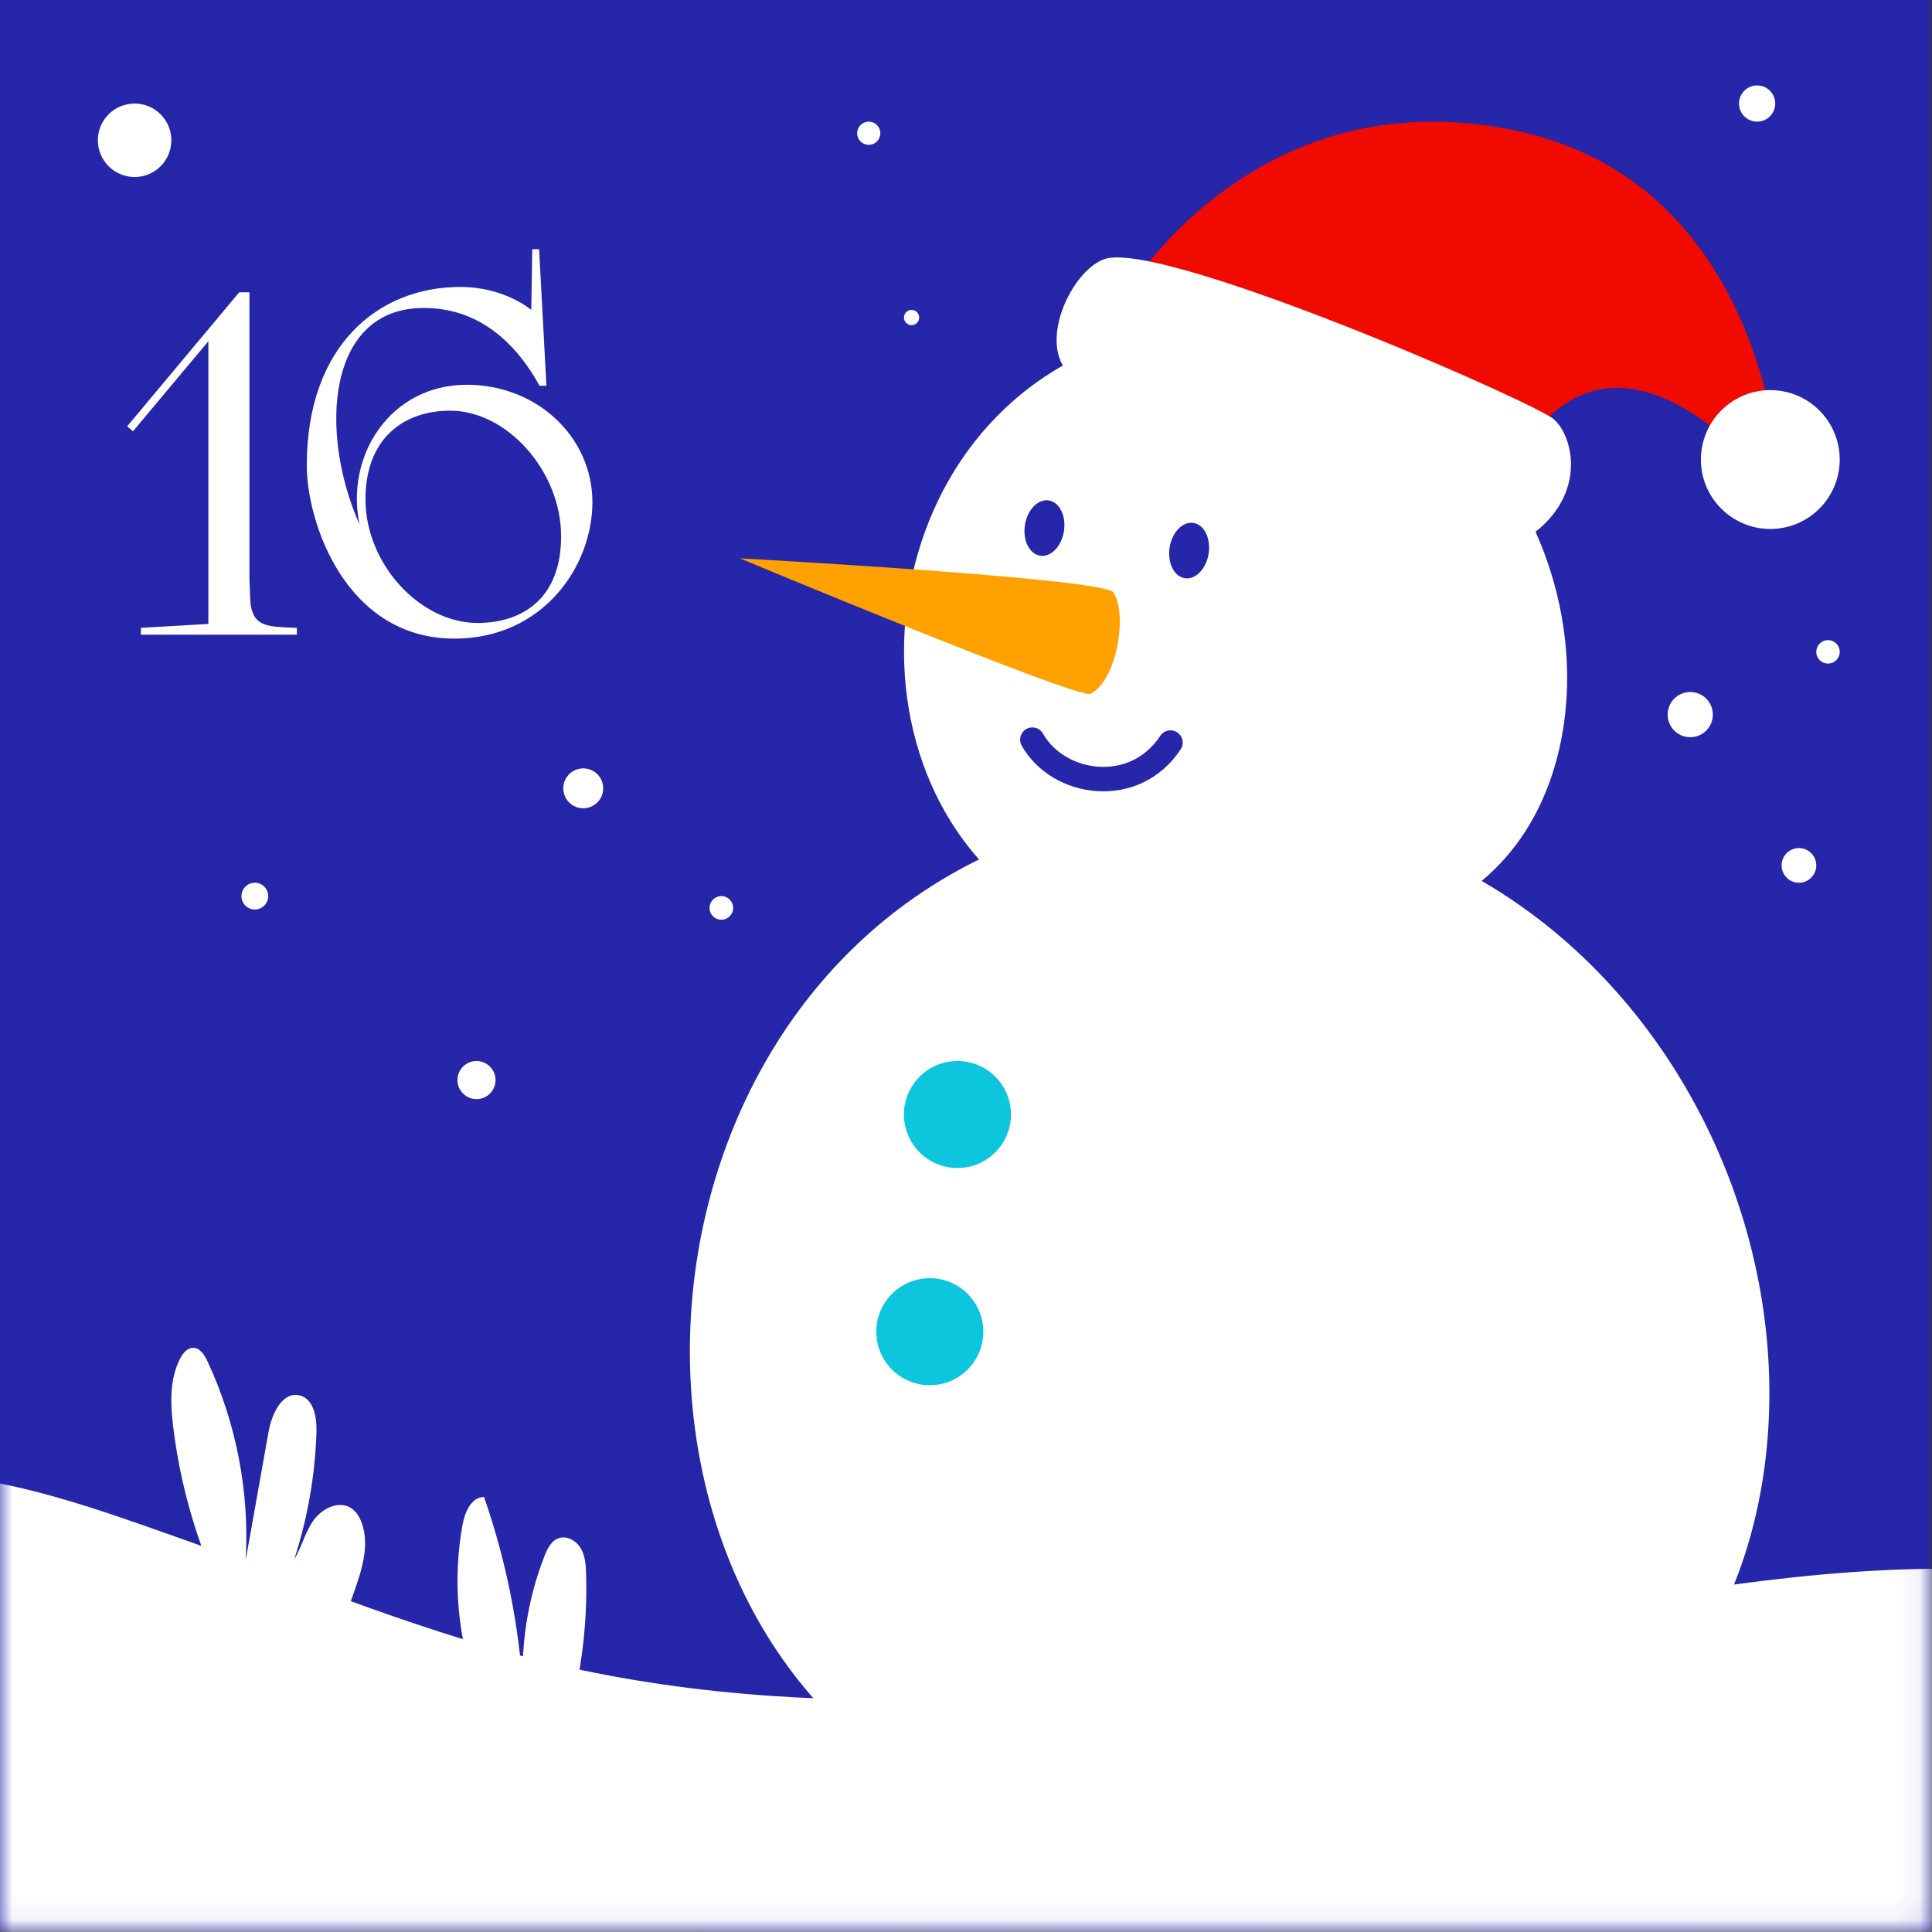 <?xml version="1.0" encoding="UTF-8"?> <svg xmlns="http://www.w3.org/2000/svg" width="79" height="79" viewBox="0 0 79 79" fill="none"><rect x="0" y="0" width="79" height="79" fill="#333333" stroke="none"/><path d="M78.943 0H0V78.943H78.943V0Z" fill="#2526A9"></path><mask id="mask0_5000_2915" style="mask-type:luminance" maskUnits="userSpaceOnUse" x="0" y="0" width="79" height="79"><path d="M78.943 0H0V78.943H78.943V0Z" fill="white"></path></mask><g mask="url(#mask0_5000_2915)"><path opacity="0.2" d="M6.143 -28.223C7.493 -18.051 6.495 -7.737 5.982 2.512C5.032 21.49 5.754 40.507 6.476 59.496C6.781 67.524 7.087 75.563 8.095 83.533C8.22 84.523 8.531 85.719 9.498 85.965C11.505 81.833 14.201 83.536 14.328 78.944C15.335 42.493 12.797 -0.44 11.746 -36.889" fill="#2526A9"></path></g><mask id="mask1_5000_2915" style="mask-type:luminance" maskUnits="userSpaceOnUse" x="0" y="0" width="79" height="79"><path d="M78.943 0H0V78.943H78.943V0Z" fill="white"></path></mask><g mask="url(#mask1_5000_2915)"><path opacity="0.2" d="M29.766 82.981C25.66 71.348 25.815 60.454 24.048 48.245C22.93 40.52 23.313 31.729 22.631 23.953C21.795 14.429 22.294 4.23 21.875 -5.322C21.666 -10.082 20.883 -14.854 21.431 -19.588C22.907 -18.144 23.41 -15.998 23.793 -13.969C25.636 -4.203 26.25 5.747 27.028 15.655C28.87 39.104 31.684 62.616 38.356 85.171C38.427 85.41 38.566 85.7 38.814 85.684C39.062 85.669 38.896 85.152 38.753 85.355" fill="#2526A9"></path></g><mask id="mask2_5000_2915" style="mask-type:luminance" maskUnits="userSpaceOnUse" x="0" y="0" width="79" height="79"><path d="M78.943 0H0V78.943H78.943V0Z" fill="white"></path></mask><g mask="url(#mask2_5000_2915)"><path opacity="0.2" d="M43.628 87.548C41.769 74.798 43.967 61.846 44.222 48.964C44.66 26.827 39.378 4.337 44.312 -17.248C45.613 -15.197 46.862 -13.113 48.057 -10.998C49.106 -9.142 50.125 -7.23 50.573 -5.146C51.136 -2.531 50.766 0.18 50.522 2.843C49.603 12.844 50.477 22.911 51.047 32.938C51.74 45.147 51.979 57.382 51.765 69.609C51.68 74.461 51.53 79.382 52.692 84.094" fill="#2526A9"></path></g><mask id="mask3_5000_2915" style="mask-type:luminance" maskUnits="userSpaceOnUse" x="0" y="0" width="79" height="79"><path d="M78.943 0H0V78.943H78.943V0Z" fill="white"></path></mask><g mask="url(#mask3_5000_2915)"><path opacity="0.2" d="M60.005 85.132C59.193 77.806 60.566 70.433 61.931 63.19C63.694 53.849 65.457 44.468 65.864 34.971C66.606 17.569 62.785 -0.074 66.138 -17.166C70.21 -9.33 70.191 -0.085 70.079 8.745C69.837 27.765 69.594 46.785 69.353 65.805C69.266 72.712 69.178 79.639 69.93 86.505" fill="#2526A9"></path></g><mask id="mask4_5000_2915" style="mask-type:luminance" maskUnits="userSpaceOnUse" x="0" y="0" width="79" height="79"><path d="M78.943 0H0V78.943H78.943V0Z" fill="white"></path></mask><g mask="url(#mask4_5000_2915)"><path opacity="0.2" d="M38.928 83.483C37.822 78.479 37.166 73.388 36.511 68.305C34.581 53.31 32.647 38.261 32.745 23.143C32.803 13.99 33.608 4.805 32.623 -4.295C32.276 -7.51 31.724 -10.874 32.888 -13.89C35.258 -7.43 35.071 -0.36 35.041 6.521C34.925 33.02 37.587 59.497 42.279 85.578" fill="#2526A9"></path></g><mask id="mask5_5000_2915" style="mask-type:luminance" maskUnits="userSpaceOnUse" x="0" y="0" width="79" height="79"><path d="M78.943 0H0V78.943H78.943V0Z" fill="white"></path></mask><g mask="url(#mask5_5000_2915)"><path d="M21.701 67.808C33.142 70.715 45.22 69.442 56.828 67.302C63.093 66.147 69.335 64.742 75.69 64.287C82.045 63.832 88.6 64.373 94.42 66.964C92.36 71.458 92.894 77.385 89.103 80.559C87.739 81.701 86.001 82.281 84.297 82.794C61.858 89.552 37.912 88.877 14.537 87.211C9.013 86.817 3.275 86.306 -1.497 83.495C-7.181 80.147 -11.87 72.21 -10.145 65.473C-8.041 57.253 1.44 60.818 6.959 62.758C11.858 64.481 16.657 66.527 21.701 67.808Z" fill="white"></path></g><path d="M42.483 75.1C45.449 75.9 48.567 75.954 51.633 75.771C57.551 75.419 63.824 73.983 67.865 69.645C71.097 66.176 72.439 61.255 72.346 56.515C72.189 48.596 68.053 40.772 61.38 36.505C54.707 32.239 45.649 31.828 38.798 35.803C23.749 44.535 24.533 70.259 42.483 75.1Z" fill="white"></path><path d="M45.741 38.596C47.563 39.078 49.478 39.112 51.362 39.003C54.997 38.793 58.85 37.932 61.331 35.323C63.315 33.237 64.138 30.276 64.078 27.423C63.979 22.658 61.435 17.948 57.334 15.378C53.233 12.808 47.669 12.557 43.462 14.947C34.221 20.196 34.713 35.676 45.741 38.596Z" fill="white"></path><path d="M45.52 24.22C46.117 25.05 45.684 27.835 44.586 28.37C44.101 28.608 30.252 22.831 30.252 22.831C30.252 22.831 45.105 23.642 45.52 24.22Z" fill="#FFA100"></path><path d="M43.505 21.717C43.408 22.341 42.972 22.791 42.532 22.723C42.092 22.654 41.813 22.093 41.91 21.469C42.007 20.845 42.443 20.395 42.883 20.463C43.324 20.531 43.602 21.093 43.505 21.717Z" fill="#2526A9"></path><path d="M49.421 22.637C49.324 23.261 48.888 23.711 48.448 23.643C48.008 23.574 47.729 23.013 47.826 22.389C47.923 21.765 48.359 21.315 48.799 21.383C49.24 21.452 49.518 22.013 49.421 22.637Z" fill="#2526A9"></path><path d="M47.861 30.364C46.394 32.595 43.28 32.137 42.213 30.244" stroke="#2526A9" stroke-miterlimit="10" stroke-linecap="round"></path><path d="M45.893 12.237C45.893 12.237 51.097 3.093 61.912 5.326C72.726 7.559 72.851 20.372 72.851 20.372C72.851 20.372 66.938 12.265 62.684 17.783C57.79 16.824 45.893 12.237 45.893 12.237Z" fill="#F00A00"></path><path d="M45.161 10.594C43.935 11.018 42.646 13.545 43.46 14.947C43.956 15.801 62.785 21.748 62.785 21.748C65.006 19.994 64.232 17.535 63.394 17.042C61.249 15.778 47.376 9.828 45.161 10.594Z" fill="white"></path><path d="M41.339 45.573C41.339 46.781 40.36 47.761 39.151 47.761C37.943 47.761 36.963 46.782 36.963 45.573C36.963 44.365 37.942 43.385 39.151 43.385C40.36 43.385 41.339 44.364 41.339 45.573Z" fill="#0CC6DE"></path><path d="M40.208 54.454C40.208 55.662 39.229 56.642 38.02 56.642C36.812 56.642 35.832 55.663 35.832 54.454C35.832 53.246 36.811 52.266 38.02 52.266C39.228 52.266 40.208 53.245 40.208 54.454Z" fill="#0CC6DE"></path><path d="M75.225 18.88C75.274 17.312 74.043 16.003 72.477 15.954C70.91 15.905 69.601 17.137 69.552 18.703C69.503 20.27 70.734 21.578 72.3 21.628C73.866 21.677 75.176 20.447 75.225 18.88Z" fill="white"></path><path d="M19.423 68.889C18.697 66.805 18.518 64.533 18.91 62.362C19.003 61.844 19.265 61.215 19.792 61.212C20.696 63.805 21.238 66.524 21.398 69.265C21.269 67.356 21.566 65.419 22.26 63.636C22.377 63.335 22.536 63.008 22.84 62.9C23.18 62.778 23.566 63 23.748 63.312C23.93 63.624 23.955 64 23.966 64.36C24.032 66.557 23.73 68.765 23.078 70.865C23.04 70.988 22.968 71.136 22.839 71.133C22.71 71.13 22.758 70.859 22.854 70.944" fill="white"></path><path d="M9.824 66.699C8.378 64.135 7.441 61.286 7.084 58.364C6.967 57.407 6.924 56.385 7.376 55.534C7.484 55.331 7.651 55.123 7.881 55.114C8.17 55.102 8.361 55.401 8.483 55.663C9.662 58.188 10.205 61.008 10.047 63.791C10.359 62.042 10.67 60.293 10.982 58.545C11.111 57.821 11.538 56.886 12.252 57.058C12.828 57.197 12.958 57.951 12.94 58.543C12.888 60.318 12.579 62.086 12.027 63.774C12.334 63.266 12.471 62.665 12.811 62.179C13.151 61.693 13.831 61.346 14.338 61.655C14.563 61.792 14.706 62.033 14.795 62.281C15.119 63.192 14.796 64.192 14.475 65.104C13.716 67.256 12.957 69.408 12.197 71.56C12.306 71.369 12.342 71.139 12.297 70.924" fill="white"></path><path d="M24.665 32.234C24.665 32.685 24.3 33.05 23.849 33.05C23.398 33.05 23.033 32.685 23.033 32.234C23.033 31.784 23.398 31.419 23.849 31.419C24.3 31.419 24.665 31.784 24.665 32.234Z" fill="white"></path><path d="M20.263 44.164C20.263 44.594 19.914 44.943 19.484 44.943C19.054 44.943 18.705 44.594 18.705 44.164C18.705 43.734 19.054 43.385 19.484 43.385C19.914 43.385 20.263 43.734 20.263 44.164Z" fill="white"></path><path d="M10.967 36.642C10.967 36.944 10.722 37.189 10.42 37.189C10.118 37.189 9.873 36.944 9.873 36.642C9.873 36.34 10.118 36.095 10.42 36.095C10.722 36.095 10.967 36.34 10.967 36.642Z" fill="white"></path><path d="M29.497 37.608C29.763 37.608 29.98 37.392 29.98 37.125C29.98 36.858 29.763 36.642 29.497 36.642C29.23 36.642 29.014 36.858 29.014 37.125C29.014 37.392 29.23 37.608 29.497 37.608Z" fill="white"></path><path d="M35.997 5.449C35.997 5.711 35.785 5.923 35.523 5.923C35.261 5.923 35.049 5.711 35.049 5.449C35.049 5.187 35.261 4.975 35.523 4.975C35.784 4.974 35.997 5.187 35.997 5.449Z" fill="white"></path><path d="M37.274 13.295C37.446 13.295 37.585 13.156 37.585 12.984C37.585 12.813 37.446 12.673 37.274 12.673C37.102 12.673 36.963 12.813 36.963 12.984C36.963 13.156 37.102 13.295 37.274 13.295Z" fill="white"></path><path d="M72.589 4.234C72.589 4.643 72.258 4.974 71.849 4.974C71.44 4.974 71.109 4.642 71.109 4.234C71.109 3.825 71.44 3.494 71.849 3.494C72.258 3.494 72.589 3.825 72.589 4.234Z" fill="white"></path><path d="M70.039 29.221C70.039 29.731 69.626 30.145 69.115 30.145C68.605 30.145 68.191 29.731 68.191 29.221C68.191 28.711 68.604 28.297 69.115 28.297C69.626 28.297 70.039 28.711 70.039 29.221Z" fill="white"></path><path d="M74.268 35.386C74.268 35.777 73.951 36.095 73.559 36.095C73.168 36.095 72.85 35.778 72.85 35.386C72.85 34.995 73.167 34.677 73.559 34.677C73.951 34.678 74.268 34.995 74.268 35.386Z" fill="white"></path><path d="M75.227 26.654C75.227 26.919 75.012 27.133 74.747 27.133C74.482 27.133 74.268 26.918 74.268 26.654C74.268 26.39 74.483 26.175 74.747 26.175C75.012 26.175 75.227 26.389 75.227 26.654Z" fill="white"></path><path d="M7.006 5.736C7.006 6.566 6.334 7.238 5.504 7.238C4.674 7.238 4.002 6.566 4.002 5.736C4.002 4.906 4.674 4.234 5.504 4.234C6.333 4.234 7.006 4.907 7.006 5.736Z" fill="white"></path><path d="M5.2 17.433L9.78 11.953H10.2V23.673C10.22 24.053 10.22 24.533 10.26 24.793C10.34 25.173 10.48 25.453 10.96 25.573C11.22 25.653 12.14 25.673 12.14 25.673V25.953H5.76V25.673L8.52 25.513V13.953L5.44 17.633L5.2 17.433ZM22.044 10.193L22.344 15.773H22.064C20.964 13.793 19.404 12.593 17.324 12.593C13.364 12.593 13.024 17.673 14.704 21.453C14.104 18.633 15.964 15.733 19.084 15.733C21.984 15.733 24.224 17.893 24.224 20.533C24.224 23.153 22.204 26.113 18.584 26.113C14.144 26.113 12.544 21.373 12.544 19.033C12.544 14.133 15.464 11.733 18.824 11.733C20.644 11.733 21.724 12.673 21.724 12.673L21.764 10.193H22.044ZM18.404 16.793C16.544 16.793 14.944 17.893 14.944 20.413C14.944 23.073 17.184 25.473 19.524 25.473C21.384 25.473 22.944 24.453 22.944 21.933C22.944 19.273 20.744 16.793 18.404 16.793Z" fill="white"></path></svg> 